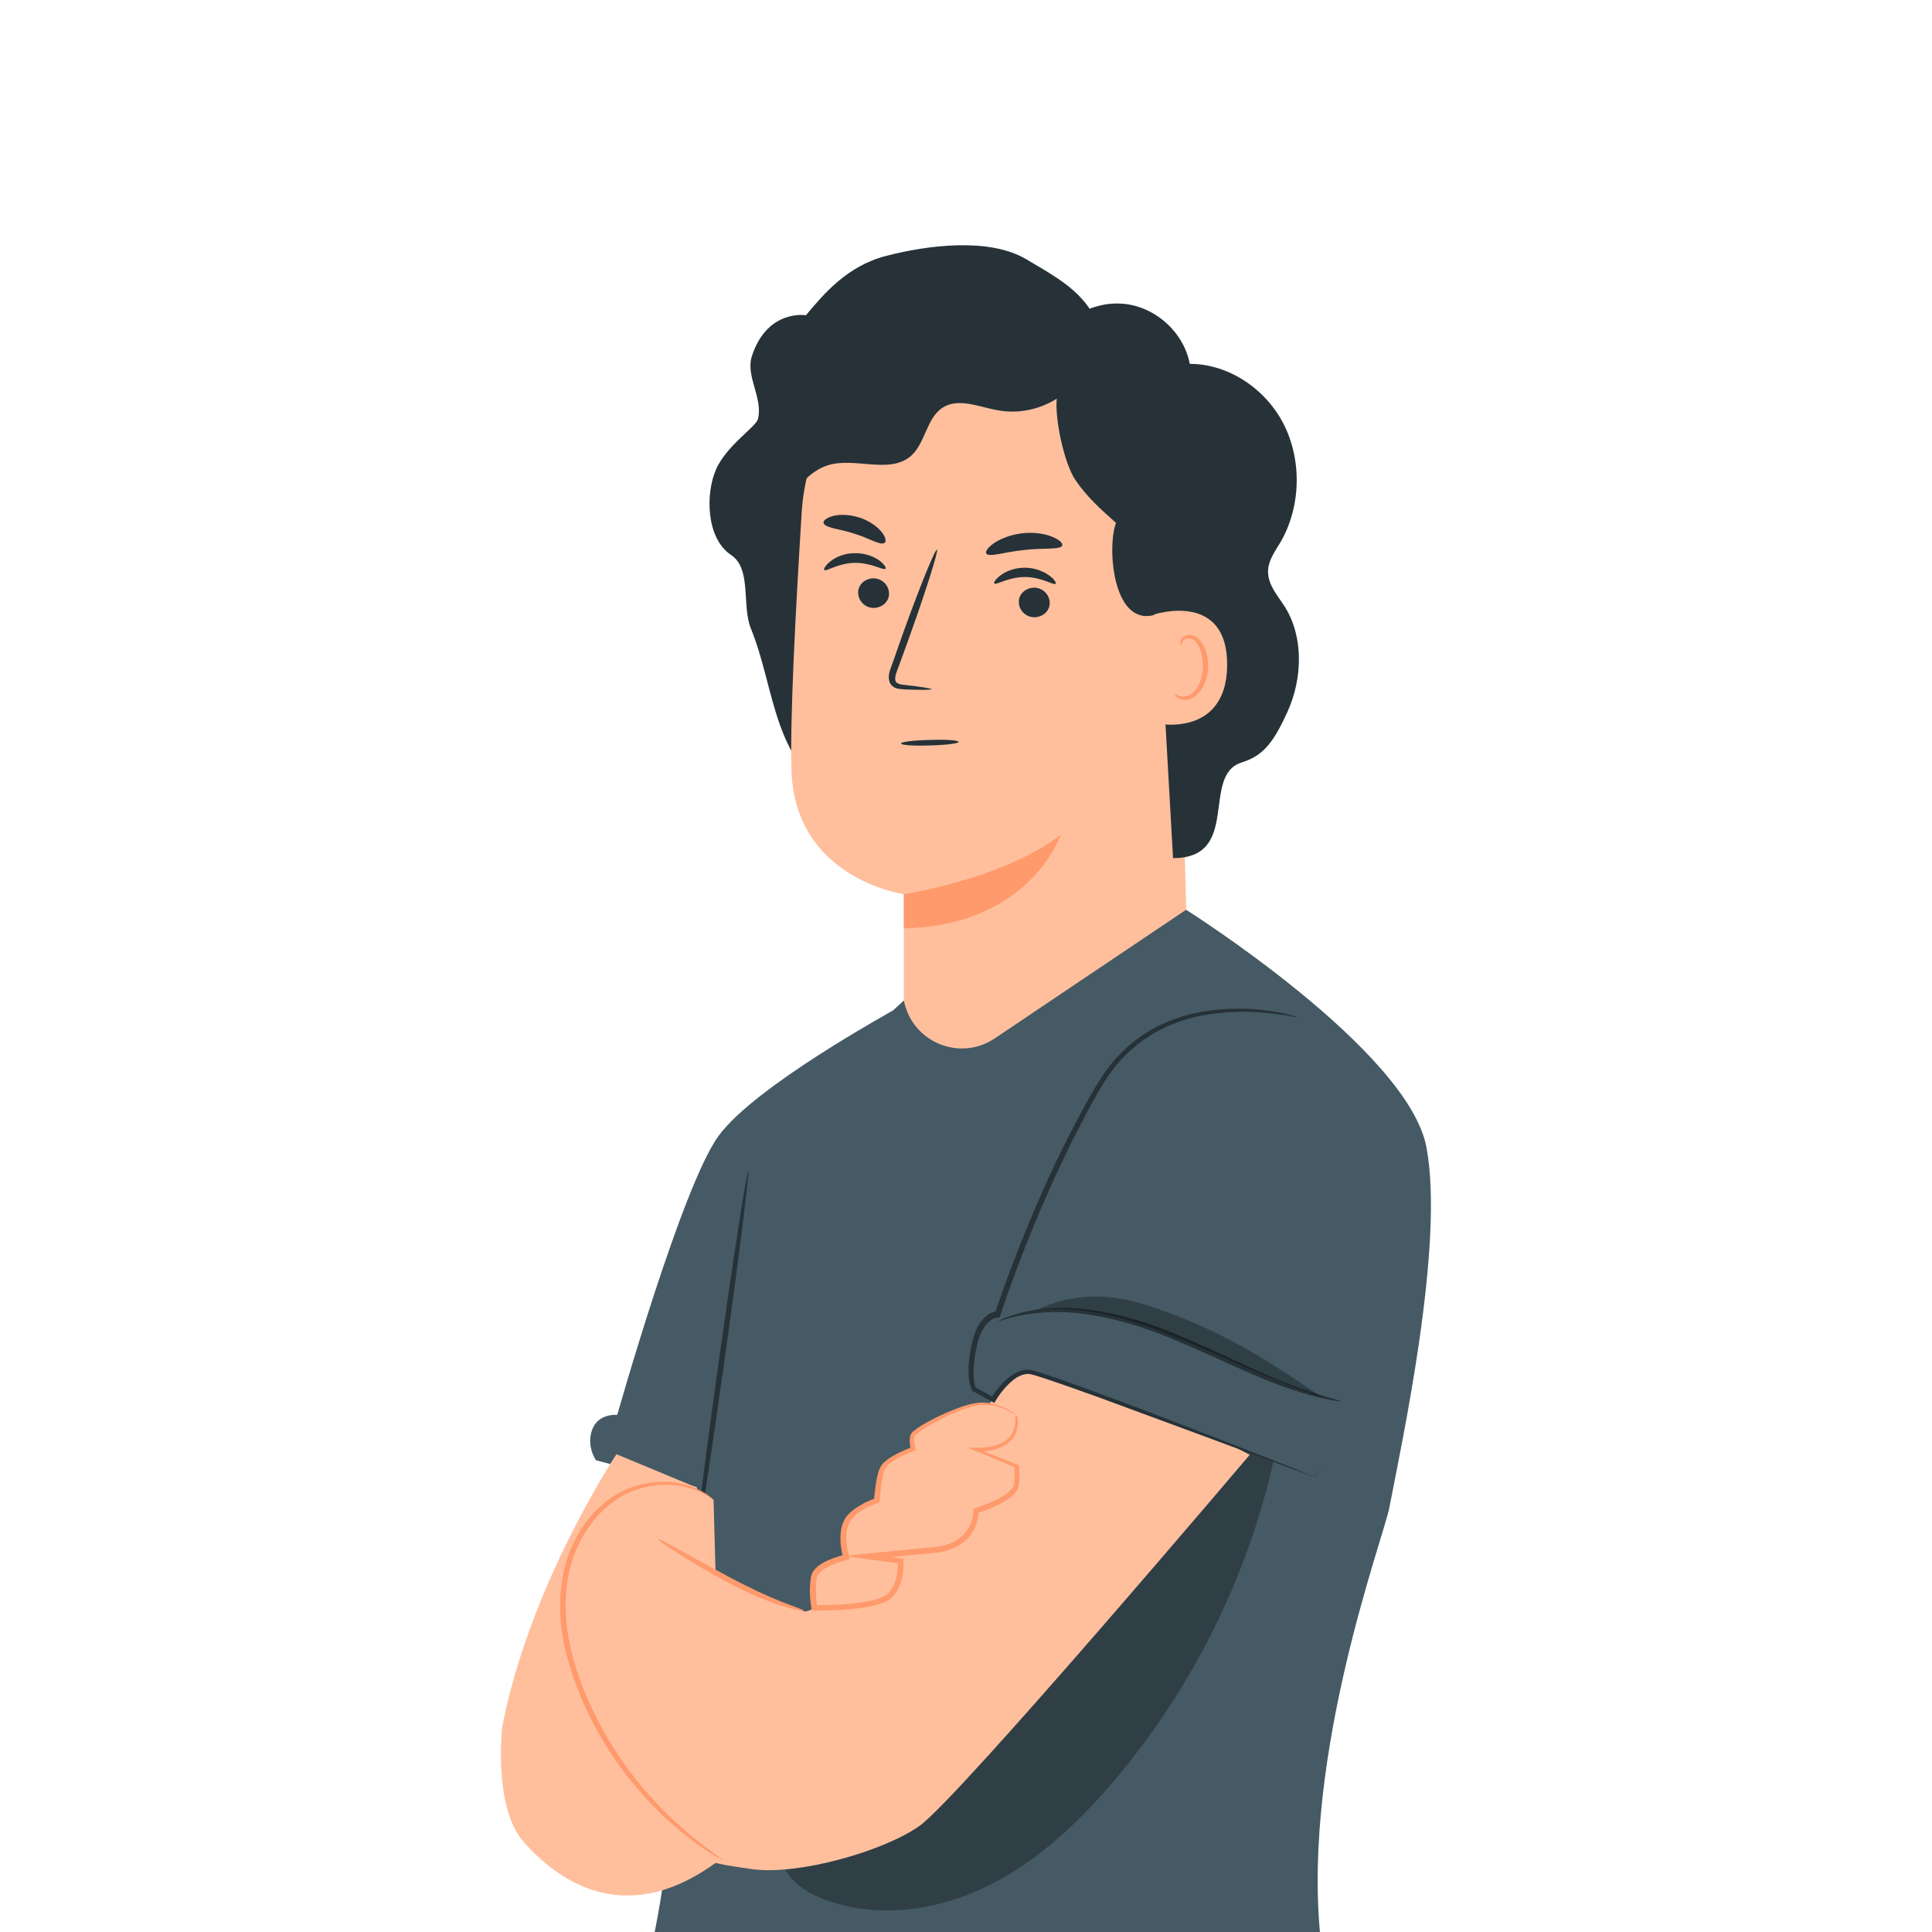 <svg xmlns="http://www.w3.org/2000/svg" id="Vrstva_1" data-name="Vrstva 1" viewBox="0 0 600 600"><defs><style>      .cls-1 {        fill: #263238;      }      .cls-1, .cls-2, .cls-3, .cls-4, .cls-5, .cls-6, .cls-7 {        stroke-width: 0px;      }      .cls-2 {        fill: #455a64;      }      .cls-3 {        fill: #000;      }      .cls-4 {        fill: #ffbf9d;      }      .cls-8 {        opacity: .3;      }      .cls-5 {        fill: #ff725e;      }      .cls-6 {        fill: #e0e0e0;      }      .cls-7 {        fill: #ff9a6c;      }    </style></defs><g><g><path class="cls-5" d="M263.9,1228.8l13.4,71.8s-68.4,37.7-67.3,51.2l140.1-21-16.3-112.7-69.9,10.7Z"></path><g class="cls-8"><path class="cls-3" d="M263.9,1228.8l13.4,71.8s-68.4,37.7-67.3,51.2l140.1-21-16.3-112.7-69.9,10.7Z"></path></g><path class="cls-6" d="M319.7,1288c2.8.3,5.2,3.1,4.9,5.9-.2,2.8-3,5.2-5.8,4.9-2.8-.3-5.7-3.5-5.2-6.3.5-2.8,4-5.4,6.6-4.5"></path><path class="cls-1" d="M350.1,1330.8l-2.1-11.3-133.5,24.4s-5.8,3.6-4.5,7.9l140.1-21Z"></path><path class="cls-1" d="M274.9,1300.2c.1.7,3.6.5,7.3,2.2,3.7,1.6,5.9,4.3,6.5,3.9.6-.2-1-4.2-5.5-6.1-4.5-2-8.5-.6-8.3,0Z"></path><path class="cls-1" d="M261.1,1308.5c0,.7,3.1,1.4,5.8,4,2.8,2.5,3.9,5.5,4.6,5.4.7,0,.5-4.1-3-7.2-3.5-3.1-7.5-2.8-7.4-2.2Z"></path><path class="cls-1" d="M255.4,1327.4c.6,0,1.1-3.5-1.2-7-2.3-3.5-5.7-4.5-5.9-3.9-.3.6,2.1,2.3,3.9,5.2,1.9,2.8,2.6,5.7,3.2,5.7Z"></path><path class="cls-1" d="M273.6,1283.5c.4.6,3.4-.8,7.3-1.2,3.9-.4,7.1.5,7.4-.2.3-.6-3-2.6-7.6-2.2-4.6.4-7.5,3.1-7.1,3.5Z"></path></g><g><path class="cls-5" d="M309.6,1246l1.3,73s-73.8,25.8-74.8,39.3l141.6,2.6,2.7-113.8-70.7-1.1Z"></path><path class="cls-6" d="M354.8,1313.7c2.7.8,4.6,3.9,3.9,6.7-.7,2.8-3.8,4.7-6.6,3.9-2.7-.8-5.1-4.4-4.1-7.1,1-2.7,4.8-4.7,7.3-3.3"></path><path class="cls-1" d="M377.7,1360.9l-.2-11.5-135.7,1.8s-6.4,2.6-5.7,7.1l141.6,2.6Z"></path><path class="cls-1" d="M308.6,1318.2c0,.7,3.5,1.1,6.8,3.4,3.4,2.2,5.1,5.2,5.8,5,.6-.1-.3-4.3-4.4-7-4.1-2.7-8.3-2-8.2-1.3Z"></path><path class="cls-1" d="M293.6,1324.1c-.2.7,2.8,1.9,5.1,4.9,2.4,2.9,2.9,6.1,3.6,6.1.6.1,1.2-3.9-1.7-7.6-2.9-3.7-7-4-7-3.4Z"></path><path class="cls-1" d="M284.9,1341.7c.6.2,1.7-3.3,0-7.1-1.7-3.8-4.9-5.4-5.2-4.8-.4.6,1.7,2.6,3,5.8,1.4,3.1,1.6,6,2.3,6.1Z"></path><path class="cls-1" d="M310.2,1301.6c.3.6,3.5-.3,7.4,0,3.9.3,6.9,1.6,7.3,1,.4-.5-2.5-3.1-7.1-3.4-4.6-.4-7.9,1.8-7.6,2.3Z"></path></g><g><path class="cls-1" d="M409.5,679.2l-1.9,72.2-21.3,224.2s6.8,109.2,11.1,170.9c3.7,53.6-7.1,146.4-7.1,146.4l-90.1-2.3-24.2-311.1-15-194-30.4-101.4,178.9-4.8Z"></path><polygon class="cls-1" points="186.7 695.6 180.6 1011.4 265.7 1248.5 269.5 1262.7 323.7 1251.1 297.4 679.2 186.7 695.6"></polygon><path class="cls-2" d="M262.3,747.4s0,.5,0,1.4c0,1,0,2.4,0,4.1,0,3.7,0,9.1,0,15.9,0,13.8.4,33.8,1.1,58.4,1.4,49.3,4.7,117.4,10.7,192.3,5.8,75,12.7,142.7,17.7,191.7,2.6,24.4,4.6,44.2,6.1,58,.7,6.8,1.3,12.1,1.7,15.8.2,1.7.4,3.1.5,4.1.1.9.2,1.4.2,1.4,0,0,0-.5,0-1.4,0-1-.2-2.4-.3-4.1-.3-3.7-.8-9-1.4-15.8-1.3-13.8-3.2-33.6-5.5-58.1-4.7-49-11.4-116.8-17.2-191.7-6-74.9-9.5-142.9-11.2-192.2-.8-24.6-1.4-44.6-1.6-58.4-.2-6.8-.3-12.1-.4-15.9,0-1.7-.1-3.1-.1-4.1,0-.9,0-1.4-.1-1.4Z"></path><path class="cls-2" d="M341,697.7c-.1,0,0,1.2.3,3.3.3,2.1,1,5.2,2.3,8.8,2.5,7.2,7.9,16.8,17,24.5,9.1,7.7,19.4,11.4,27,12.7,3.8.7,6.9.9,9,.9,2.1,0,3.3-.2,3.3-.3,0-.3-4.7-.1-12.1-1.8-7.3-1.6-17.3-5.4-26.1-12.8-8.8-7.4-14.2-16.7-17-23.7-2.8-7-3.4-11.7-3.7-11.7Z"></path><path class="cls-2" d="M257.6,709.2c0,2.6,2,4.7,4.5,4.8,2.6,0,4.7-2,4.8-4.5,0-2.6-2-4.7-4.5-4.8-2.6,0-4.7,2-4.8,4.5Z"></path><path class="cls-2" d="M184.4,743.9c.1.1,2.8-1.8,6.5-5.8,3.7-3.9,8.2-10,11.8-17.4,3.6-7.5,5.5-14.8,6.2-20.1.8-5.3.6-8.7.4-8.7-.3,0-.6,3.3-1.6,8.5-1,5.2-3.1,12.3-6.6,19.6-3.5,7.3-7.8,13.3-11.2,17.4-3.4,4.1-5.8,6.4-5.6,6.6Z"></path></g></g><g><path class="cls-2" d="M277.3,313.8c-.8.6-42.7,23.4-54.1,38.9-11.4,15.5-31.5,86.7-31.5,86.7,0,0-5.9-.6-7.8,4.6-1.9,5.2,1.2,9.5,1.2,9.5l37.4,10,54.8-149.7Z"></path><g><path class="cls-2" d="M368.3,282.5s69,43.5,74.7,73.8c5.7,30.3-7.7,91.9-11.5,111.8-1.8,9.5-27,76.2-21.5,132.8,6,60.5,4.2,113.2,4.2,113.2l-233.7-16.3c4.2-46.6,19.1-65.9,25.9-116.3l14.2-171.2,34.1-75.7,25.9-23.8,87.6-28.2Z"></path><g class="cls-8"><path class="cls-3" d="M255.1,560.6c47.8-31.5,88-74.5,116.1-124.4l25.4,12.5c-7.8,38.5-25.6,75-51.1,104.9-11.3,13.2-24.4,25.4-40.2,32.8-15.8,7.4-34.6,9.6-50.7,2.9-5.6-2.3-11.4-6.6-11.8-12.7-.5-7,6.3-12.1,12.2-16Z"></path></g><path class="cls-4" d="M388.2,451.7s-90.6,106.9-102.7,115.4c-11.6,8.1-37.9,15.3-51.8,13.4-17.3-2.5-19.3-2.7-29.7-18.2-10.3-15.5-29.5-51.6-29.5-51.6,0,0,23.3-31.6,31.7-29.5,0,0,36.1,17,43.5,19.2,7.4,2.2,58.4-65.5,58.4-65.5l11.3-19.2,68.7,36.1Z"></path><path class="cls-4" d="M315.4,439.6s-6.3-5.1-14-3.1c-7.7,2-17.5,7.8-18.2,9.2-.7,1.4,0,4.4,0,4.4,0,0-8.1,2.7-9.5,6.1-1.4,3.4-1.7,9.8-1.7,9.8,0,0-7.5,2.4-9.5,6.8-2,4.4,0,10.9,0,10.9,0,0-8.8,2-9.8,5.8-1,3.7,0,10,0,10,0,0,20,.3,23.7-4.1,3.7-4.5,3.1-10.6,3.1-10.6l-10.3-1.4,20.5-2s12.9-.3,13.2-12.2c0,0,12.2-3.7,12.5-8.1.3-4.4,0-5.8,0-5.8l-12.5-5.1s14,.9,12.5-10.5Z"></path><path class="cls-4" d="M191.4,451.7s-26.8,40.2-35.4,84.4c0,0-3,24.9,6.6,35.9,9.7,11,30.9,28,60.5,5.9l-8.8-91,2.1-24.9-25-10.4Z"></path><path class="cls-4" d="M174.6,514.5s.5-9.7,0-22.1c-.5-12.4,21.3-38.8,21.3-38.8l20.5,8.5-1.8,22-40,30.5Z"></path><path class="cls-2" d="M402.5,315.9s-41.8-12-61.1,20.6c-19.3,32.5-31.9,71.7-31.9,71.7,0,0-5.3,0-7.3,10-2,10,0,13.3,0,13.3l6,3.3s5.4-9.3,11.3-8.6c5.9.7,88.3,32.5,88.3,32.5l28.9-33.6s22.9-77.3-34.2-109.2Z"></path><path class="cls-1" d="M411,456s-.3.2-.8.6c-.6.5-1.4,1.1-2.4,2h.2c-5.6-2.4-18.3-7.4-35.9-14.2-8.8-3.4-18.9-7.3-30-11.4-5.6-2-11.3-4.2-17.4-6.2-1.5-.5-3.1-1-4.8-1.4-1.9-.2-3.7.5-5.2,1.4-3,1.9-5.2,4.7-7,7.6l1.1-.3c-1.9-1-3.9-2.2-6-3.3l.3.3c-.7-1.5-.8-3.9-.7-5.9,0-2.1.4-4.3.8-6.4.4-2.1,1-4.2,2.1-6,1-1.8,2.7-3.4,4.4-3.6h.7c0,0,.2-.6.2-.6,0-.2.1-.4.2-.6,6.5-19.2,14-37.1,21.8-52.9,2-3.9,3.9-7.7,5.9-11.4,2-3.6,4-7.2,6.2-10.3,4.5-6.3,10.2-10.9,16.1-13.8,5.9-3,11.8-4.3,17-4.9,5.2-.6,9.8-.6,13.5-.3,3.7.3,6.6.7,8.5,1,1.9.3,2.9.6,3,.5,0,0-.2-.1-.7-.3-.5-.1-1.2-.4-2.2-.6-1.9-.5-4.8-1-8.5-1.4-3.7-.4-8.3-.5-13.6,0-5.3.5-11.4,1.8-17.4,4.7-6.1,2.9-12.1,7.6-16.8,14.1-2.4,3.2-4.3,6.8-6.4,10.4-2,3.7-4,7.5-6,11.4-7.9,15.8-15.4,33.7-22,53,0,.2-.1.4-.2.6l.8-.6c-2.9.3-4.7,2.4-5.9,4.4-1.2,2.1-1.8,4.4-2.3,6.6-.4,2.2-.7,4.4-.8,6.7,0,2.3,0,4.4,1,6.8v.2c0,0,.3.1.3.1,2.1,1.1,4.1,2.3,6,3.3l.7.4.4-.7c1.7-2.8,3.9-5.4,6.4-7.1,1.3-.8,2.7-1.3,4.1-1.2,1.4.3,3,.8,4.5,1.3,6,2,11.9,4.1,17.4,6.1,11.1,4.1,21.2,7.8,30.1,11.1,17.4,6.5,30,11.1,36.2,13.4h.1s0,0,0,0c1-.9,1.7-1.6,2.3-2.1.5-.5.7-.7.7-.7Z"></path><path class="cls-1" d="M309.8,410.3c.1.4,5.9-2.4,16-2.8,10-.5,23.9,2.3,38,8.2,14.2,5.9,26.7,12.3,36.4,15.5,4.8,1.7,8.8,2.7,11.6,3.3,2.8.6,4.3.7,4.4.6,0-.1-1.5-.5-4.2-1.3-2.7-.8-6.6-2-11.3-3.8-9.5-3.5-21.8-10-36.1-15.9-14.3-6-28.5-8.6-38.7-7.8-5.1.4-9.2,1.3-11.8,2.3-1.4.4-2.4.9-3.1,1.2-.7.3-1,.5-1,.5Z"></path><path class="cls-1" d="M232.4,363.7c-.5,0-4.6,26.5-9.2,59.3-4.6,32.8-7.9,59.5-7.5,59.5.5,0,4.6-26.5,9.2-59.3,4.6-32.8,7.9-59.5,7.5-59.5Z"></path><g><path class="cls-4" d="M224.7,577.9c-19.9-12.3-35.7-31.2-44.3-53-4-10.2-6.5-21.2-5.3-32.1,1.2-10.9,6.6-21.6,15.8-27.6,9.2-6,22.2-6.3,30.7.6"></path><path class="cls-7" d="M221.6,465.8s-1.6-1.9-5.6-3.6c-3.9-1.8-10.5-3-18-.9-7.6,2-15.4,8.4-19.8,17.7-4.6,9.3-5.4,21.2-2.8,32.6,5.4,23.1,18.6,40.8,29.6,51.4,5.5,5.3,10.5,9.1,14.1,11.5,1.8,1.2,3.2,2.1,4.2,2.6,1,.6,1.5.8,1.5.8,0-.1-1.9-1.4-5.3-4-3.4-2.5-8.2-6.4-13.6-11.8-5.3-5.4-11.2-12.4-16.4-20.9-5.1-8.6-9.9-18.7-12.4-29.9-2.5-11.2-1.8-22.6,2.6-31.6,4.2-9,11.5-15.2,18.7-17.3,7.2-2.2,13.6-1.2,17.4.3,4,1.5,5.7,3.2,5.8,3Z"></path></g><path class="cls-7" d="M249.8,500.3c0-.3-2.6-1.1-6.9-2.8-4.3-1.7-10-4.3-16.2-7.6-12.3-6.6-22.2-12.4-22.4-11.9-.1.2,2.2,1.8,6.1,4.3,3.9,2.5,9.3,5.8,15.5,9.1,6.2,3.3,12.1,5.8,16.6,7.2,4.4,1.4,7.3,1.8,7.3,1.6Z"></path><path class="cls-7" d="M315.4,439.6c-.2,0,.3,1.8-.7,4.8-.6,1.4-1.9,3-4,3.9-2.1.9-4.8,1.4-7.7,1.3h-2.7c0-.1,2.5.9,2.5.9,3.7,1.5,7.9,3.3,12.5,5.2l-.3-.4c.2,1.4.1,3.1,0,4.7,0,.9-.1,1.5-.6,2.1-.5.6-1,1.2-1.7,1.7-2.8,2-6.3,3.4-9.9,4.6l-.5.2v.5c-.1,2.9-1.2,6-3.6,8-2.3,2.1-5.7,3.2-9,3.4h0c-6.5.6-13.4,1.3-20.5,2l-7.2.7,7.2,1c3.3.4,6.8.9,10.3,1.4l-.7-.8c.2,2.7-.3,5.8-1.7,8.3-.4.6-.8,1.2-1.2,1.7-.4.4-1,.8-1.6,1.1-1.3.6-2.8,1-4.3,1.3-5.6,1.1-11.4,1.3-17,1.3l.8.7c-.3-1.8-.4-3.6-.4-5.4,0-1.7,0-3.8.8-4.9.8-1.2,2.4-2.1,4-2.8,1.6-.7,3.2-1.2,4.9-1.7l.8-.2-.2-.8c-1-3.7-1.4-7.9.3-10.9,1.9-2.9,5.5-4.6,8.7-5.8l.5-.2v-.5c.1-1.9.3-3.8.6-5.6.3-1.7.6-3.8,1.5-4.9,2.2-2.4,5.6-3.8,8.5-4.9l.5-.2v-.5c-.4-1.4-.6-3-.2-4,.7-.8,2.1-1.7,3.2-2.4,2.3-1.4,4.6-2.6,6.8-3.7,4.4-2,8.4-3.6,11.7-3.5,3.4,0,5.9,1.1,7.5,1.9,1.6.8,2.4,1.4,2.4,1.3,0,0-.7-.7-2.3-1.6-1.6-.9-4.1-2.1-7.7-2.3-3.6-.2-7.7,1.4-12.2,3.3-2.2,1-4.6,2.2-7,3.6-.6.4-1.2.7-1.8,1.2-.6.5-1.2.7-1.8,1.6-.7,1.8-.3,3.3-.1,4.9l.4-.7c-1.6.5-3.1,1.2-4.7,2-1.5.8-3.1,1.7-4.5,3.2-1.3,1.8-1.5,3.6-1.9,5.5-.3,1.9-.5,3.8-.7,5.8l.5-.7c-1.8.6-3.5,1.4-5.1,2.4-1.6,1-3.3,2.2-4.4,4-1.1,1.9-1.4,4-1.4,6,0,2.1.3,4.1.9,6.2l.6-1.1c-1.8.4-3.5,1-5.2,1.7-1.7.8-3.4,1.6-4.7,3.4-.7,1-.8,2-.9,3-.1,1-.2,1.9-.2,2.9,0,1.9.2,3.8.5,5.7v.7c.1,0,.8,0,.8,0,5.7,0,11.5-.2,17.4-1.3,1.6-.3,3.2-.8,4.7-1.4.8-.4,1.5-.8,2.2-1.5.6-.6,1-1.3,1.5-2,1.6-2.9,2.2-6.1,1.9-9.3v-.7s-.7,0-.7,0c-3.5-.5-7-.9-10.3-1.4v1.7c7.1-.7,13.9-1.4,20.4-2h0c3.7-.3,7.3-1.5,10-3.9,2.7-2.4,3.9-5.9,4-9.1l-.5.7c3.8-1.3,7.3-2.7,10.3-4.9.7-.6,1.4-1.2,2-2,.6-.8.7-2,.8-2.7,0-1.7.2-3.3-.1-5.1v-.3s-.3-.1-.3-.1c-4.7-1.8-8.9-3.5-12.6-5l-.2.9c3.1,0,5.9-.5,8.1-1.6,2.2-1.1,3.6-2.8,4.2-4.4,1-3.2.2-5.1.3-5Z"></path><g class="cls-8"><path class="cls-3" d="M410.1,433.7c-17.8-12.5-34.2-22.2-55-28.7-11-3.4-22.6-3.3-33,1.8,28.5-3,56.1,16.2,86.7,26.5"></path></g></g></g><g><g><path class="cls-1" d="M222.3,145.9c3.4-7.7,12.5-13.3,13.1-15.8,1.6-6.4-3.9-13.3-1.9-19.5,4.8-14.7,16.8-12.7,16.8-12.7,5.5-6.6,12.8-15.3,24.8-18.4,13-3.4,32.1-5.8,43.6,1,11.5,6.8,20,11.3,23.7,24.2l-81.7,143.7c-9.3-4.3-15.2-13.9-18.6-23.6-3.4-9.7-5-20-8.9-29.6-2.9-7.1.3-18.5-6.1-22.8-8-5.3-7.9-19.4-4.8-26.4Z"></path><path class="cls-4" d="M249,158.8c2.1-32.8,29-58.4,61.8-59h3.3c35.2,1.4,53.6,32.1,51.2,67.3l3.1,115.4-59.5,40c-10.9,7.3-25.7,1.1-28.2-11.8h0v-33s-33.9-4.7-34.9-38.5c-.5-16.3,1.3-50,3.2-80.5Z"></path><path class="cls-1" d="M266.5,184c0,2.6,2.1,4.7,4.7,4.8,2.7,0,4.9-1.9,4.9-4.4,0-2.6-2.1-4.7-4.7-4.8-2.7,0-4.9,1.9-4.9,4.4Z"></path><path class="cls-1" d="M256,177c.6.6,4.2-2.1,9.4-2.2,5.2-.1,9,2.5,9.6,1.8.3-.3-.4-1.4-2-2.6-1.7-1.2-4.5-2.3-7.7-2.2-3.2,0-5.9,1.3-7.5,2.6-1.6,1.3-2.1,2.4-1.8,2.7Z"></path><path class="cls-1" d="M316.4,186.9c0,2.6,2.1,4.7,4.7,4.8,2.7,0,4.9-1.9,4.9-4.4,0-2.6-2.1-4.7-4.7-4.8-2.7,0-4.9,1.9-4.9,4.4Z"></path><path class="cls-1" d="M308.8,181.2c.6.6,4.3-2,9.5-2,5.2,0,9,2.7,9.5,2.1.3-.3-.3-1.4-2-2.6-1.6-1.2-4.4-2.4-7.6-2.4-3.2,0-6,1.2-7.5,2.4-1.6,1.2-2.2,2.3-1.9,2.6Z"></path><path class="cls-1" d="M289.4,214.1c0-.3-3.2-.8-8.5-1.4-1.3-.1-2.6-.4-2.8-1.3-.3-1,.2-2.4.8-3.9,1.2-3.2,2.4-6.6,3.7-10.2,5.2-14.5,8.9-26.4,8.4-26.6-.6-.2-5.3,11.4-10.5,25.8-1.3,3.6-2.4,7-3.6,10.2-.5,1.5-1.3,3.2-.6,5.2.4,1,1.4,1.7,2.2,1.9.9.2,1.6.2,2.3.3,5.3.2,8.5.2,8.6-.1Z"></path><path class="cls-1" d="M306.3,171.9c.8,1.3,5.7-.5,11.8-1.1,6.1-.7,11.3,0,11.8-1.4.2-.7-.9-1.8-3.1-2.7-2.2-.9-5.6-1.5-9.2-1.1-3.7.4-6.8,1.7-8.8,3-2,1.4-2.9,2.7-2.5,3.3Z"></path><path class="cls-1" d="M255.8,162.5c.6,1.5,4.8,1.7,9.4,3.2,4.7,1.4,8.2,3.8,9.5,2.9.6-.4.4-1.8-.9-3.4-1.3-1.6-3.8-3.5-7-4.5-3.2-1-6.3-1-8.3-.4-2,.6-3,1.5-2.7,2.2Z"></path><g><path class="cls-1" d="M340,102.2c0,7.5-3.4,14.9-9.2,19.7-5.7,4.8-13.7,6.9-21,5.5-5.7-1-12-3.9-16.9-.9-5.2,3.2-5.4,11-10,15.1-6.6,5.7-17.1.4-25.5,2.8-6.5,1.9-10.5,8.1-14.8,13.3-4.3,5.2-10.7,10.1-17.2,8.2.4-5.8.8-11.7,2.6-17.3,1.7-5.6,4.9-10.9,9.8-14.1,2.7-1.7,5.8-2.8,8.3-4.8,5.4-4.3,6.6-11.9,9.9-17.9,4.3-7.8,12.5-13.3,21.4-14.2,7.4-.8,14.9,1.5,22.1-.4,5.3-1.3,9.9-4.8,15.3-5.8,10.5-2,20.2,5.5,27.8,13"></path><path class="cls-1" d="M306.5,117c4.7-1.3,14.3-4.4,16.8-8.4,5.5-8.8,15.1-14.9,24.9-14.3,9.8.5,19.3,8.3,21.3,18.7,11.9,0,23.5,7.6,29.2,18.8,5.7,11.3,5.3,25.8-1.1,36.7-1.7,2.8-3.8,5.7-3.8,9,0,4.2,3,7.5,5.2,10.9,5.9,9.4,5.5,22.3.9,32.5-4.6,10.2-7.8,13.8-14.3,15.9-12.8,4,0,29.7-21.3,29.7l-4.3-76.1c-.5.3-1.2.5-2,.7-12.6,2.8-14.2-21.7-11.4-28.7-4.5-4-9.1-8.1-12.6-13.3-3.5-5.1-6.5-19.1-5.8-25.4-4.5.3-23.8-6.1-21.8-6.7Z"></path></g><g><path class="cls-4" d="M358.3,190.9c.6-.3,23.1-7.3,22.8,15.9-.3,23.1-23.5,18-23.5,17.3,0-.7.8-33.2.8-33.2Z"></path><path class="cls-7" d="M364.8,215.4c.1,0,.4.3,1.1.6.7.3,1.8.5,3,.1,2.5-.9,4.6-4.7,4.7-8.9,0-2.1-.3-4.1-1-5.8-.7-1.7-1.8-2.9-3-3.1-1.2-.3-2.1.4-2.4,1.1-.3.6-.2,1.1-.3,1.1,0,0-.5-.4-.3-1.3.1-.5.4-1,.9-1.4.6-.4,1.4-.7,2.2-.6,1.8.1,3.4,1.8,4.2,3.6.9,1.8,1.4,4.1,1.3,6.5-.2,4.7-2.7,9-6,9.9-1.6.4-3-.1-3.7-.7-.7-.6-.8-1.1-.7-1.1Z"></path></g></g><path class="cls-1" d="M279.8,230.9c0,.5,4,.8,9,.6,4.9-.1,8.9-.6,8.9-1.1,0-.5-4-.8-9-.6-4.9.1-8.9.6-8.9,1.1Z"></path><path class="cls-7" d="M280.7,277.7s30.8-4.7,48.7-18.4c0,0-9.5,28.2-48.7,29v-10.6Z"></path></g></svg>